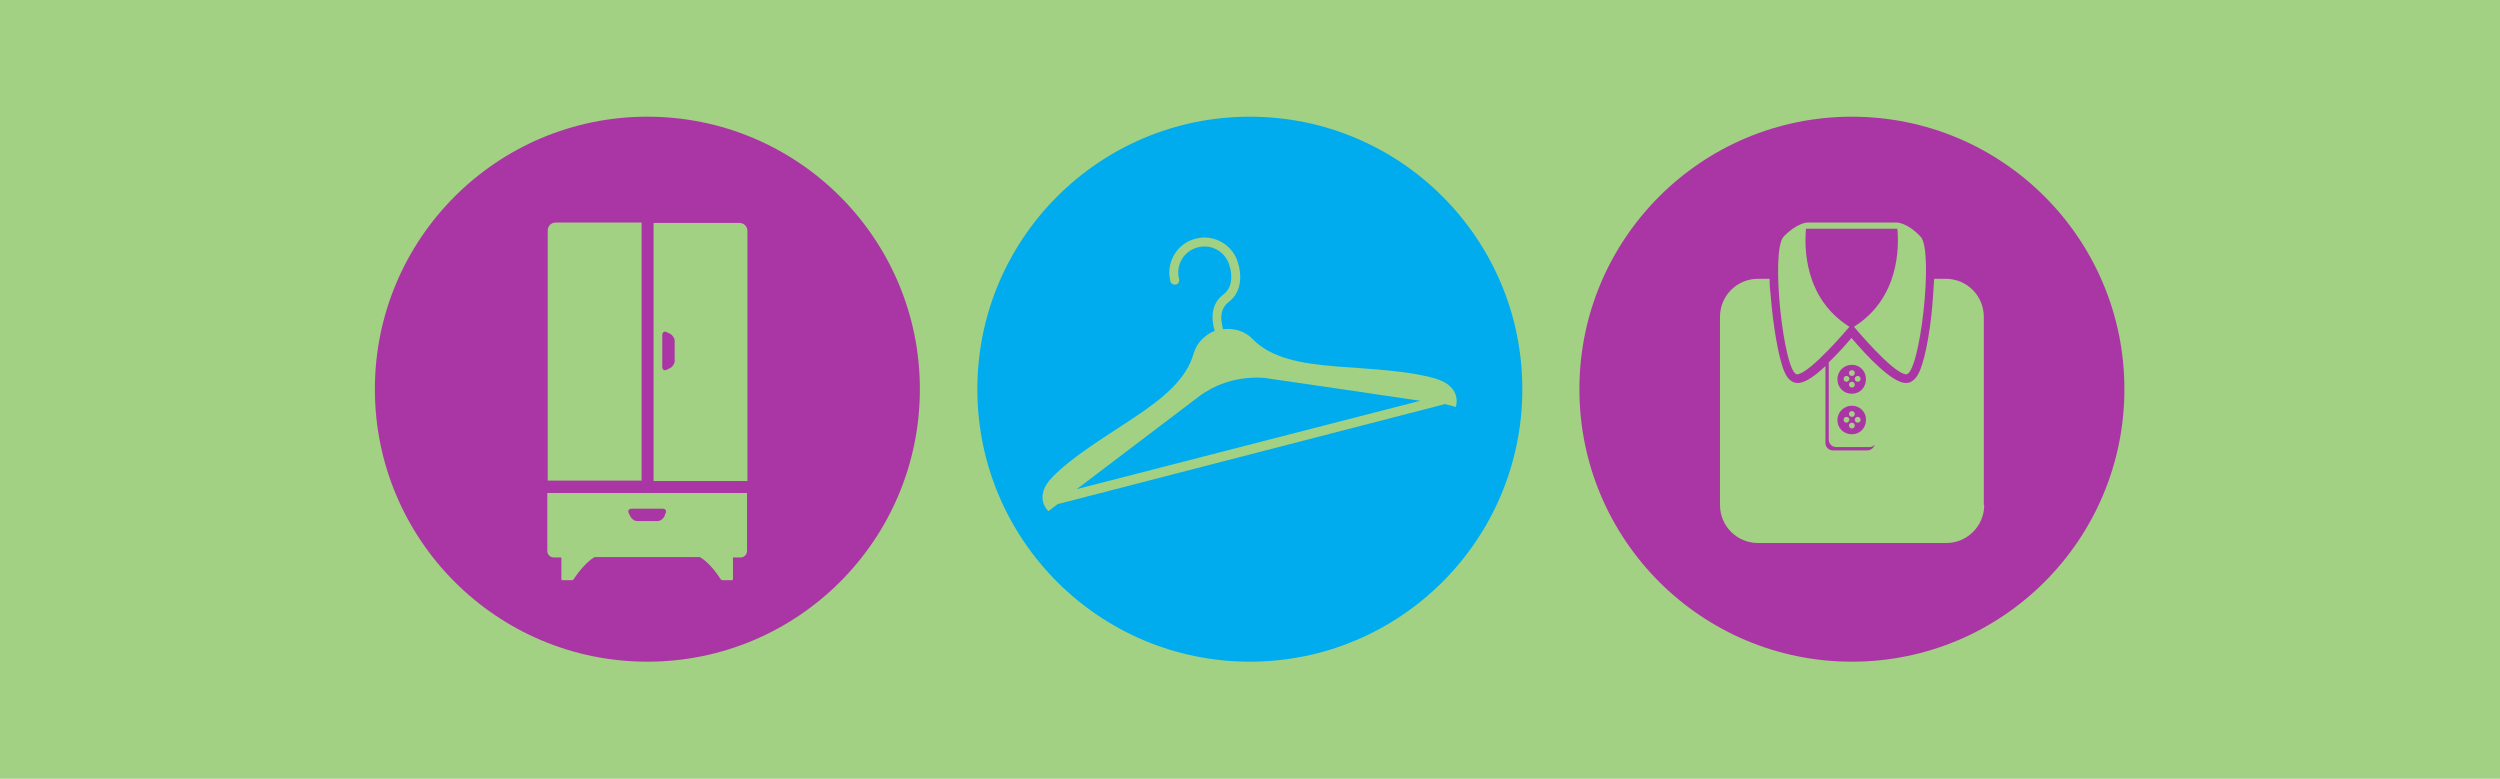 <svg width="1000" height="311.51" viewBox="0 0 1000 311.51" xmlns="http://www.w3.org/2000/svg"><defs/><path fill="#a2d183" d="M 0 0 L 1000 0 L 1000 1000 L 0 1000 Z"/><path fill="#00acee" transform="matrix(1.654 0 0 1.654 -30.432 -128.666)" d="M 320.658 106.012 C 284.258 106.012 254.758 135.512 254.758 171.912 C 254.758 208.312 284.258 237.812 320.658 237.812 C 357.058 237.812 386.558 208.312 386.558 171.912 C 386.558 135.512 357.058 106.012 320.658 106.012 Z M 367.858 175.512 L 274.158 199.712 L 271.958 201.412 C 271.958 201.412 268.058 198.012 273.058 193.012 C 278.058 188.012 284.958 183.912 292.458 178.912 C 300.058 173.912 305.358 169.312 307.058 163.312 C 307.858 160.612 309.758 158.812 312.158 157.812 C 311.958 157.212 311.758 156.212 311.658 155.212 C 311.458 152.612 312.358 150.412 314.258 149.012 C 317.258 146.812 315.858 142.212 315.758 142.212 C 315.758 142.212 315.758 142.212 315.758 142.112 C 314.858 138.712 311.458 136.712 308.058 137.612 C 304.658 138.512 302.658 141.912 303.558 145.312 C 303.658 145.912 303.358 146.512 302.758 146.612 C 302.158 146.712 301.558 146.412 301.458 145.812 C 300.258 141.312 303.058 136.612 307.558 135.512 C 312.058 134.312 316.758 137.112 317.858 141.612 C 318.058 142.112 319.658 147.712 315.558 150.812 C 314.258 151.812 313.658 153.212 313.758 155.112 C 313.858 156.012 314.058 156.812 314.158 157.412 C 316.658 157.112 319.358 157.712 321.358 159.812 C 325.758 164.312 332.658 165.712 341.658 166.412 C 350.658 167.112 358.658 167.412 365.458 169.312 C 372.258 171.312 370.458 176.212 370.458 176.212 L 367.858 175.512 Z"/><path fill="#00acee" transform="matrix(1.654 0 0 1.654 -30.432 -128.666)" d="M 343.558 172.012 L 325.058 169.312 C 325.058 169.312 324.058 169.112 322.358 169.112 C 319.758 169.112 315.658 169.512 311.458 171.712 C 311.258 171.812 310.958 172.012 310.758 172.112 C 310.258 172.412 309.758 172.712 309.258 173.012 C 309.058 173.212 308.758 173.312 308.558 173.512 L 279.558 195.512 L 278.858 196.012 L 279.058 196.012 L 361.858 174.712 L 361.958 174.712 L 361.158 174.612 L 343.558 172.012 Z"/><path fill="#aa36a5" transform="matrix(1.654 0 0 1.654 -30.432 -128.666)" d="M 466.258 175.912 C 464.358 175.912 462.758 177.412 462.758 179.412 C 462.758 181.312 464.258 182.812 466.258 182.812 C 468.158 182.812 469.658 181.312 469.658 179.412 C 469.758 177.412 468.158 175.912 466.258 175.912 Z M 464.958 180.012 C 464.558 180.012 464.258 179.712 464.258 179.312 C 464.258 178.912 464.558 178.612 464.958 178.612 C 465.358 178.612 465.658 178.912 465.658 179.312 C 465.558 179.712 465.258 180.012 464.958 180.012 Z M 466.258 181.412 C 465.858 181.412 465.558 181.112 465.558 180.712 C 465.558 180.312 465.858 180.012 466.258 180.012 C 466.658 180.012 466.958 180.312 466.958 180.712 C 466.958 181.112 466.658 181.412 466.258 181.412 Z M 466.258 178.612 C 465.858 178.612 465.558 178.312 465.558 177.912 C 465.558 177.512 465.858 177.212 466.258 177.212 C 466.658 177.212 466.958 177.512 466.958 177.912 C 466.958 178.312 466.658 178.612 466.258 178.612 Z M 467.658 180.012 C 467.258 180.012 466.958 179.712 466.958 179.312 C 466.958 178.912 467.258 178.612 467.658 178.612 C 468.058 178.612 468.358 178.912 468.358 179.312 C 468.358 179.712 468.058 180.012 467.658 180.012 Z"/><path fill="#aa36a5" transform="matrix(1.654 0 0 1.654 -30.432 -128.666)" d="M 466.258 166.012 C 464.358 166.012 462.758 167.512 462.758 169.512 C 462.758 171.512 464.258 173.012 466.258 173.012 C 468.158 173.012 469.658 171.512 469.658 169.512 C 469.658 167.512 468.158 166.012 466.258 166.012 Z M 464.958 170.112 C 464.558 170.112 464.258 169.812 464.258 169.412 C 464.258 169.012 464.558 168.712 464.958 168.712 C 465.358 168.712 465.658 169.012 465.658 169.412 C 465.658 169.812 465.258 170.112 464.958 170.112 Z M 466.258 171.512 C 465.858 171.512 465.558 171.212 465.558 170.812 C 465.558 170.412 465.858 170.112 466.258 170.112 C 466.658 170.112 466.958 170.412 466.958 170.812 C 466.958 171.212 466.658 171.512 466.258 171.512 Z M 466.258 168.712 C 465.858 168.712 465.558 168.412 465.558 168.012 C 465.558 167.612 465.858 167.312 466.258 167.312 C 466.658 167.312 466.958 167.612 466.958 168.012 C 466.958 168.412 466.658 168.712 466.258 168.712 Z M 467.658 170.112 C 467.258 170.112 466.958 169.812 466.958 169.412 C 466.958 169.012 467.258 168.712 467.658 168.712 C 468.058 168.712 468.358 169.012 468.358 169.412 C 468.358 169.812 468.058 170.112 467.658 170.112 Z"/><path fill="#aa36a5" transform="matrix(1.654 0 0 1.654 -30.432 -128.666)" d="M 466.258 106.012 C 429.858 106.012 400.358 135.512 400.358 171.912 C 400.358 208.312 429.858 237.812 466.258 237.812 C 502.658 237.812 532.158 208.312 532.158 171.912 C 532.158 135.512 502.658 106.012 466.258 106.012 Z M 449.758 135.012 C 453.058 131.612 455.458 131.612 455.458 131.612 L 477.158 131.612 C 477.158 131.612 479.658 131.612 482.858 135.012 C 486.158 138.412 482.658 168.512 479.358 168.312 C 476.158 168.112 466.758 156.812 466.758 156.812 C 477.758 149.912 477.658 137.512 477.258 133.112 L 455.158 133.112 C 454.758 137.512 454.658 149.912 465.658 156.812 C 465.658 156.812 456.258 168.012 453.058 168.312 C 449.858 168.612 446.458 138.412 449.758 135.012 Z M 498.258 199.912 C 498.258 205.012 494.158 209.112 489.058 209.112 L 443.558 209.112 C 438.458 209.112 434.358 205.012 434.358 199.912 L 434.358 154.412 C 434.358 149.312 438.458 145.212 443.558 145.212 L 446.358 145.212 C 446.358 146.612 446.458 148.112 446.658 149.712 C 447.158 155.912 448.358 163.812 449.858 167.512 C 450.158 168.212 451.058 170.412 453.158 170.412 L 453.258 170.412 L 453.358 170.412 C 455.058 170.312 457.458 168.612 459.858 166.312 L 459.858 184.912 C 459.858 185.912 460.658 186.712 461.658 186.712 L 469.958 186.712 C 470.858 186.712 471.558 186.112 471.758 185.312 C 471.458 185.712 470.958 185.912 470.458 185.912 L 462.458 185.912 C 461.458 185.912 460.658 185.112 460.658 184.112 L 460.658 165.412 C 462.658 163.512 464.558 161.412 466.158 159.512 C 469.958 164.012 475.858 170.212 479.158 170.412 L 479.258 170.412 L 479.358 170.412 C 481.358 170.412 482.358 168.212 482.658 167.512 C 484.258 163.812 485.458 155.912 485.858 149.712 C 485.958 148.112 486.058 146.612 486.158 145.212 L 488.958 145.212 C 494.058 145.212 498.158 149.312 498.158 154.412 L 498.158 199.912 Z"/><path fill="#aa36a5" transform="matrix(1.654 0 0 1.654 -30.432 -128.666)" d="M 170.858 202.712 C 171.158 203.312 171.858 203.812 172.558 203.812 L 177.358 203.812 C 178.058 203.812 178.758 203.312 179.058 202.712 L 179.358 201.912 C 179.658 201.312 179.358 200.812 178.658 200.812 L 171.158 200.812 C 170.458 200.812 170.158 201.312 170.458 201.912 L 170.858 202.712 Z"/><path fill="#aa36a5" transform="matrix(1.654 0 0 1.654 -30.432 -128.666)" d="M 180.458 158.512 L 179.658 158.112 C 179.058 157.812 178.558 158.112 178.558 158.812 L 178.558 166.512 C 178.558 167.212 179.058 167.512 179.658 167.212 L 180.458 166.812 C 181.058 166.512 181.558 165.712 181.558 165.112 L 181.558 160.212 C 181.558 159.612 181.058 158.812 180.458 158.512 Z"/><path fill="#aa36a5" transform="matrix(1.654 0 0 1.654 -30.432 -128.666)" d="M 174.958 106.012 C 138.558 106.012 109.058 135.512 109.058 171.912 C 109.058 208.312 138.558 237.812 174.958 237.812 C 211.358 237.812 240.858 208.312 240.858 171.912 C 240.858 135.512 211.358 106.012 174.958 106.012 Z M 176.358 131.712 L 197.258 131.712 C 198.258 131.712 199.158 132.512 199.158 133.612 L 199.158 194.112 L 176.458 194.112 L 176.458 131.712 Z M 150.858 133.512 C 150.858 132.512 151.658 131.612 152.758 131.612 L 173.558 131.612 L 173.558 194.012 L 150.858 194.012 L 150.858 133.512 Z M 199.058 211.012 C 199.058 211.912 198.358 212.612 197.458 212.612 L 195.658 212.612 L 195.658 217.812 C 195.658 218.012 195.558 218.112 195.358 218.112 L 193.158 218.112 C 192.958 218.112 192.758 218.012 192.658 217.812 C 192.058 216.912 190.058 213.912 187.658 212.512 L 162.158 212.512 C 159.858 213.912 157.758 216.912 157.158 217.812 C 157.058 218.012 156.858 218.112 156.658 218.112 L 154.458 218.112 C 154.258 218.112 154.158 218.012 154.158 217.812 L 154.158 212.612 L 152.358 212.612 C 151.458 212.612 150.758 211.912 150.758 211.012 L 150.758 197.012 L 199.058 197.012 L 199.058 211.012 Z"/></svg>